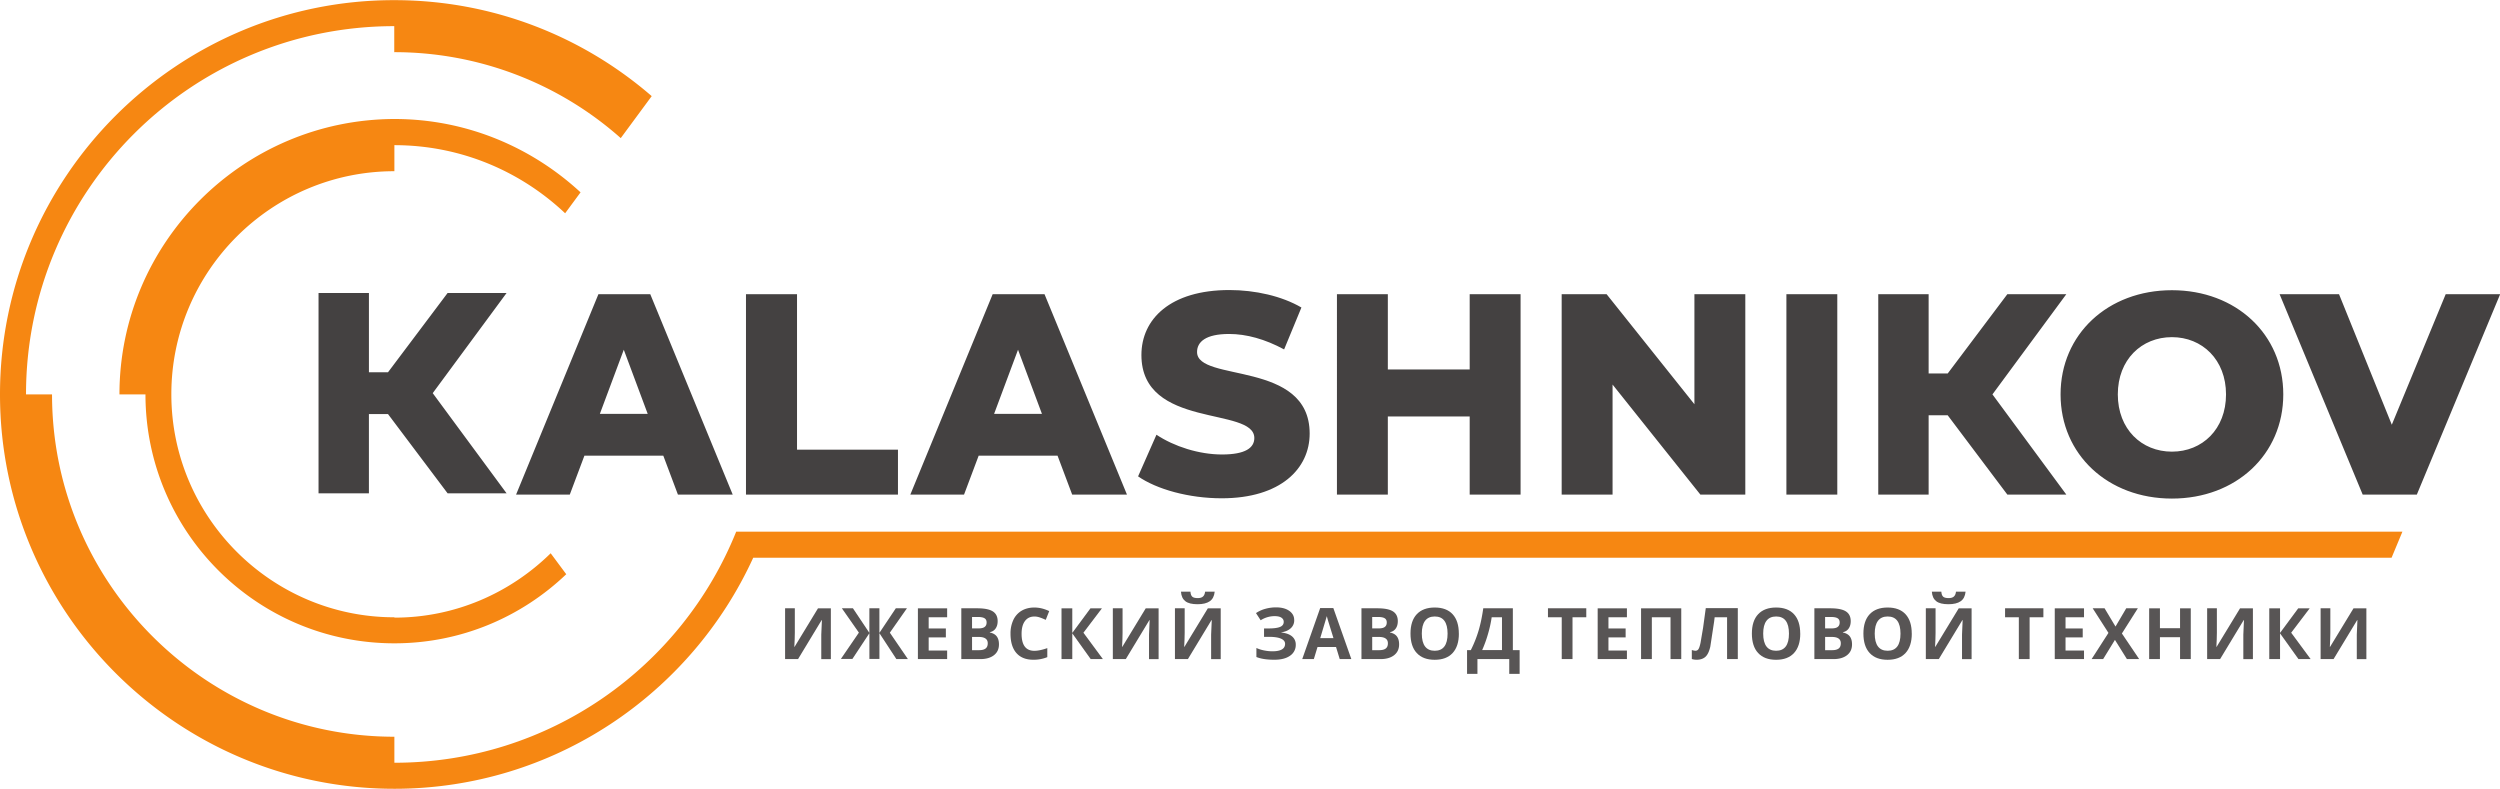 <svg xmlns="http://www.w3.org/2000/svg" xmlns:xlink="http://www.w3.org/1999/xlink" viewBox="0 0 167.012 52.693"><path d="M44.3 30.44h-5.258l-.977 2.6h-3.588l5.5-13.386h3.464l5.507 13.386h-3.66l-.977-2.6zm-1.03-2.792l-1.598-4.284-1.598 4.284h3.197zm6.575-7.994h3.4v10.384h6.743v3.002H49.835V19.654zm26.18 12.18l1.232-2.792c1.174.784 2.843 1.32 4.378 1.32 1.554 0 2.16-.44 2.16-1.1 0-2.123-7.543-.574-7.543-5.546 0-2.4 1.933-4.34 5.875-4.34 1.724 0 3.506.402 4.814 1.167l-1.156 2.8c-1.27-.688-2.52-1.032-3.676-1.032-1.573 0-2.14.536-2.14 1.205 0 2.046 7.523.516 7.523 5.45 0 2.333-1.932 4.322-5.874 4.322-2.18 0-4.34-.593-5.6-1.473zm25.557-12.18V33.04h-3.4v-5.22h-5.468v5.22h-3.4V19.654h3.4v5.03h5.468v-5.03h3.4zm15.013 0V33.04h-3.002l-5.866-7.35v7.35h-3.4V19.654h3.002l5.866 7.35v-7.35h3.4zm2.745 0h3.4V33.04h-3.4V19.654zm47.682 0l-5.566 13.386h-3.618l-5.55-13.386h3.97l3.526 8.72 3.6-8.72h3.637zm-29.366 6.693c0-4.016 3.156-6.96 7.44-6.96s7.438 2.945 7.438 6.96-3.155 6.96-7.438 6.96-7.44-2.945-7.44-6.96zm11.053 0c0-2.314-1.587-3.824-3.614-3.824s-3.615 1.5-3.615 3.824 1.587 3.825 3.615 3.825 3.614-1.5 3.614-3.825zM33.843 19.572h-3.94L25.92 24.87h-1.274v-5.297H21.28v13.386h3.365V27.66h1.274l3.984 5.297h3.94l-4.935-6.693zm104.197.082h-3.94l-3.984 5.297h-1.274v-5.297h-3.365V33.04h3.365v-5.297h1.274l3.984 5.297h3.94l-4.935-6.693zM70.637 30.44H65.38l-.977 2.6h-3.588l5.5-13.386h3.464l5.507 13.386h-3.66l-.977-2.6zm-1.03-2.792l-1.598-4.284-1.598 4.284h3.197z" fill="#444141"/><g fill="#585555"><use xlink:href="#B"/><path d="M57.38 42.266l-1.14-1.63h.74l1.098 1.643v-1.643h.67v1.643l1.097-1.643h.743l-1.142 1.63 1.206 1.764h-.77L58.75 42.3v1.72h-.67V42.3l-1.135 1.72h-.77l1.207-1.764zm5.893 1.764H61.32v-3.392h1.954v.6H62.04v.745h1.148v.6H62.04v.875h1.234v.594z"/><use xlink:href="#C"/><path d="M69.1 41.187c-.27 0-.48.102-.63.305s-.223.487-.223.85c0 .756.284 1.135.852 1.135.238 0 .526-.06.866-.18v.603a2.4 2.4 0 0 1-.933.174c-.494 0-.872-.15-1.133-.45s-.392-.73-.392-1.29a2.11 2.11 0 0 1 .193-.927 1.4 1.4 0 0 1 .553-.61c.24-.14.523-.212.846-.212.33 0 .66.08.993.24l-.232.585c-.127-.06-.255-.113-.384-.158s-.254-.067-.378-.067z"/><use xlink:href="#D"/><use xlink:href="#B" x="21.895"/><use xlink:href="#E"/><path d="M86.46 41.43a.7.7 0 0 1-.232.54c-.155.142-.364.233-.63.272v.014c.3.03.55.117.715.257a.69.69 0 0 1 .25.55.86.86 0 0 1-.379.741c-.253.18-.603.27-1.05.27-.498 0-.898-.06-1.2-.183v-.603a2.18 2.18 0 0 0 .512.163 2.78 2.78 0 0 0 .548.059c.57 0 .856-.166.856-.5 0-.15-.092-.265-.275-.346s-.454-.12-.813-.12h-.318v-.56h.286c.358 0 .62-.034.784-.102s.245-.18.245-.34c0-.116-.05-.208-.154-.278s-.257-.103-.463-.103a1.73 1.73 0 0 0-.923.276l-.313-.48c.194-.13.398-.222.614-.282s.457-.1.722-.1c.37 0 .665.077.885.232s.33.358.33.6zm3.04 2.6l-.246-.808h-1.237l-.246.808h-.775l1.198-3.406h.88l1.202 3.406H89.5zm-.418-1.4l-.384-1.242-.06-.227-.44 1.47h.884z"/><use xlink:href="#C" x="26.732"/><use xlink:href="#F"/><path d="M97.996 43.43h.262a7.92 7.92 0 0 0 .531-1.344c.13-.448.227-.93.3-1.45h1.977v2.794h.453v1.587h-.694v-.988H98.7v.988h-.694V43.43zm1.655-2.195c-.05.354-.132.73-.248 1.125a7.98 7.98 0 0 1-.388 1.069h1.325v-2.195h-.7zm5.4 2.795h-.72v-2.794h-.92v-.6h2.56v.6h-.92v2.794zm3.635 0h-1.954v-3.392h1.954v.6h-1.234v.745h1.148v.6h-1.148v.875h1.234v.594zm3.63 0h-.717v-2.794h-1.248v2.794h-.72v-3.392h2.685v3.392zm3.778 0h-.717v-2.794h-.83l-.037.3-.254 1.665c-.074.32-.18.544-.322.674s-.33.194-.57.2c-.13 0-.244-.017-.343-.05v-.6c.1.03.174.047.253.047a.22.22 0 0 0 .194-.113c.048-.075.093-.214.136-.418l.17-1 .18-1.314h2.14v3.392z"/><use xlink:href="#F" x="22.806"/><use xlink:href="#C" x="56.989"/><use xlink:href="#F" x="30.257"/><use xlink:href="#E" x="50.163"/><path d="M135.588 44.03h-.72v-2.794h-.92v-.6h2.56v.6h-.92v2.794zm3.634 0h-1.954v-3.392h1.954v.6h-1.234v.745h1.148v.6h-1.148v.875h1.234v.594zm3.688 0h-.822l-.8-1.283-.788 1.283h-.77l1.125-1.75-1.053-1.643h.794l.73 1.22.717-1.22h.775l-1.065 1.682 1.147 1.7zm3.444 0h-.716v-1.464h-1.344v1.464h-.72v-3.392h.72v1.33h1.344v-1.33h.716v3.392z"/><use xlink:href="#B" x="95"/><use xlink:href="#D" x="80.684"/><use xlink:href="#B" x="102.58"/></g><path d="M26.347 41.238c-8.2 0-14.9-6.68-14.9-14.9s6.68-14.9 14.9-14.9v-1.74c4.42 0 8.428 1.737 11.407 4.55l1.03-1.398c-3.276-3.026-7.638-4.9-12.438-4.9C16.22 7.98 7.98 16.22 7.98 26.347h1.738c0 9.184 7.445 16.63 16.63 16.63 4.456 0 8.493-1.763 11.48-4.616l-1.04-1.4c-2.7 2.65-6.375 4.3-10.44 4.3zm134.145-5.718H49.18c-3.638 9.046-12.487 15.435-22.834 15.435v-1.738c-12.6 0-22.87-10.26-22.87-22.87H1.738c0-13.6 11.018-24.6 24.6-24.6v1.738a22.77 22.77 0 0 1 15.131 5.742l2.068-2.805c-4.62-4-10.63-6.412-17.2-6.412C11.82 0 0 11.82 0 26.347s11.82 26.347 26.347 26.347c10.637 0 19.815-6.34 23.972-15.435h109.45l.723-1.738z" fill="#f68712"/><defs ><path id="B" d="M52.45 40.637h.648v1.638l-.01.44-.023.5h.014l1.566-2.575h.86v3.392h-.64V42.4l.042-.97h-.02l-1.573 2.6h-.866v-3.392z"/><path id="C" d="M64.218 40.637h1.056c.48 0 .83.068 1.047.205s.327.355.327.653c0 .203-.048.37-.143.5a.57.57 0 0 1-.379.234v.023c.216.048.37.137.466.27s.143.306.143.525c0 .31-.112.55-.335.724s-.527.26-.91.26h-1.27v-3.392zm.72 1.344h.418c.194 0 .336-.03.424-.1s.13-.16.13-.3c0-.13-.048-.223-.143-.28s-.245-.084-.452-.084h-.378v.754zm0 .57v.884h.468c.198 0 .344-.038.44-.114s.14-.192.14-.348c0-.28-.2-.422-.603-.422h-.445z"/><path id="D" d="M73.68 44.03h-.816l-1.23-1.72v1.72h-.72v-3.392h.72v1.643l1.215-1.643h.766l-1.237 1.63 1.302 1.764z"/><path id="E" d="M78.494 40.637h.648v1.638l-.01.44-.023.5h.014l1.566-2.575h.86v3.392h-.64V42.4l.042-.97h-.02l-1.573 2.6h-.866v-3.392zm2.652-1.102c-.03.29-.138.5-.328.632s-.46.198-.816.198c-.367 0-.637-.063-.813-.2s-.274-.34-.296-.64h.634c.01.16.05.27.12.335s.193.096.37.096c.156 0 .272-.035.35-.106s.123-.18.14-.326h.64z"/><path id="F" d="M97.46 42.33c0 .56-.14.993-.418 1.295s-.677.452-1.198.452-.918-.15-1.198-.452-.418-.735-.418-1.3.14-.996.42-1.293.68-.447 1.2-.447.92.15 1.196.45.414.732.414 1.295zm-2.476 0c0 .38.072.665.216.856s.36.288.645.288c.574 0 .86-.382.86-1.144s-.285-1.146-.856-1.146c-.287 0-.502.096-.648.29s-.218.478-.218.857z"/></defs></svg>